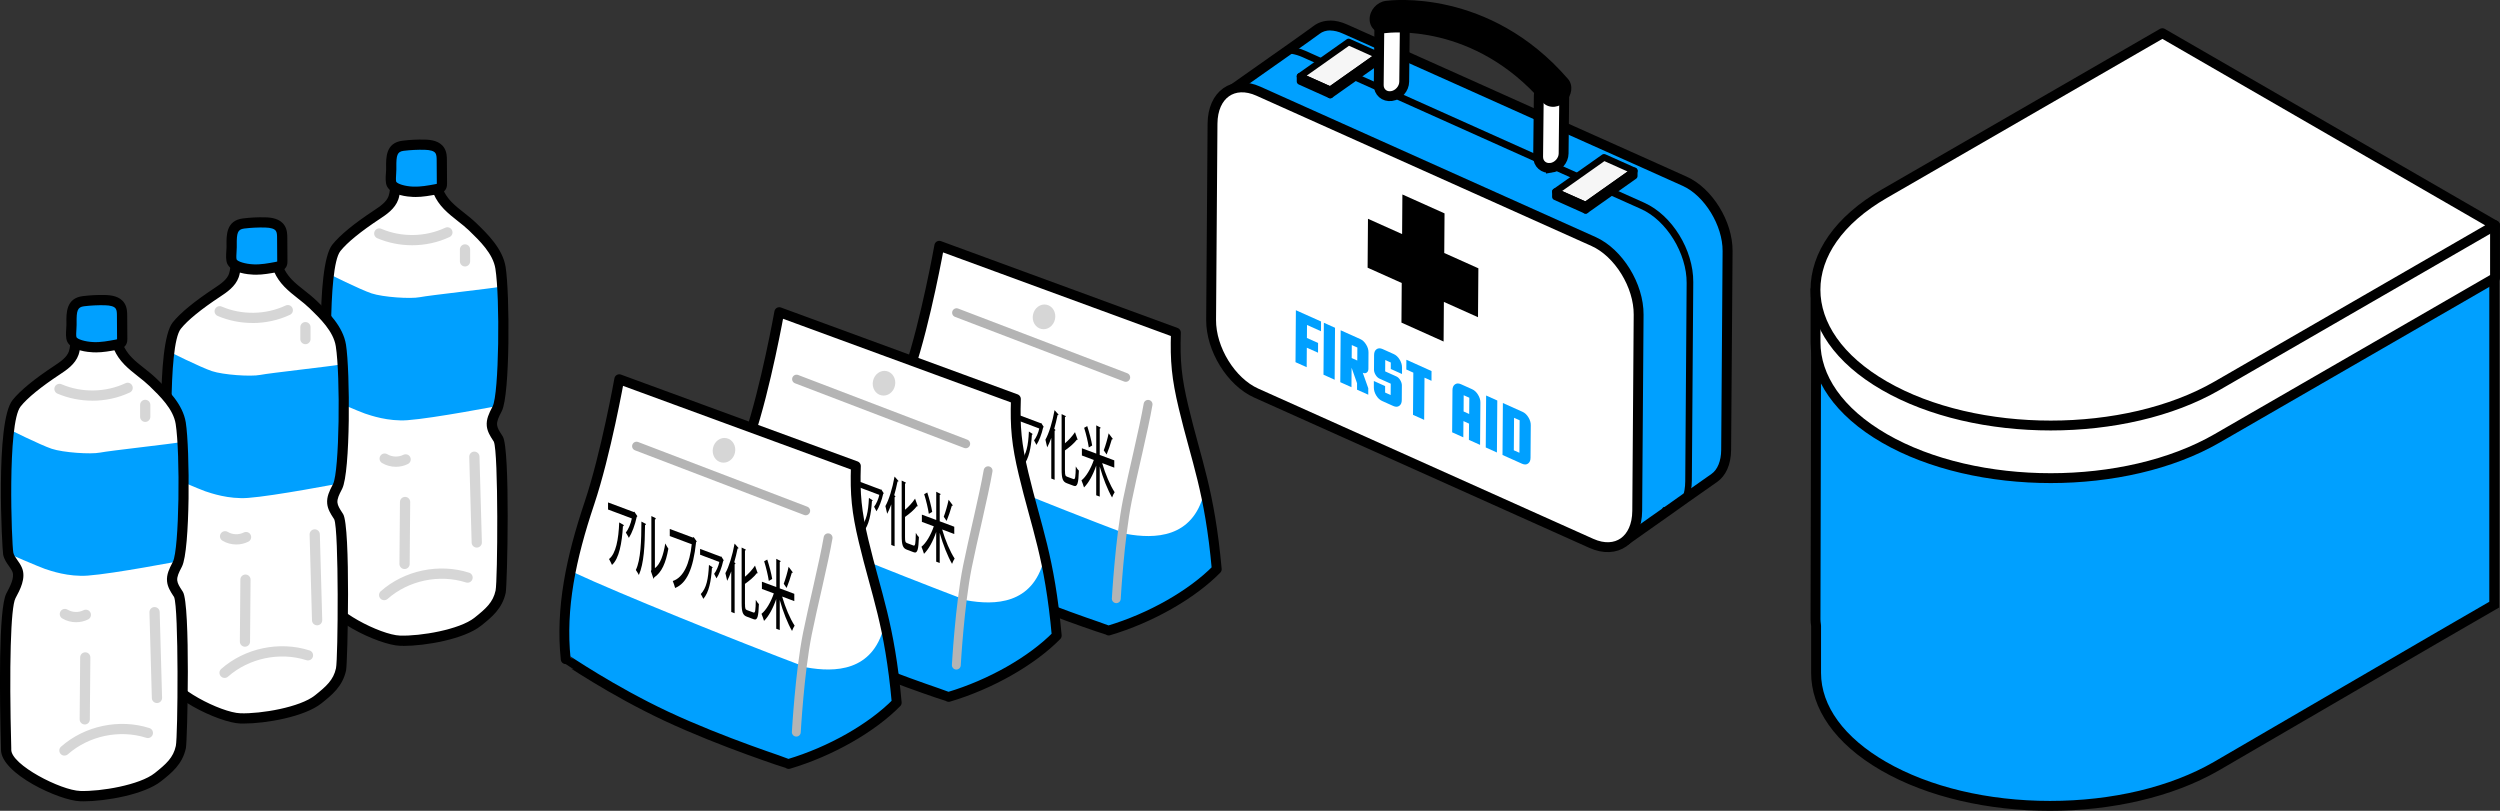 <?xml version="1.0" encoding="UTF-8"?><svg id="b" xmlns="http://www.w3.org/2000/svg" width="532.61" height="172.73" viewBox="0 0 532.61 172.73"><rect x="0" y="0" width="532.61" height="172.73" fill="#333333" stroke="none"/><defs><style>.d{stroke:#b4b4b4;stroke-width:1.89px;}.d,.e,.f,.g,.h{fill:none;}.d,.f{stroke-linecap:round;}.d,.h{stroke-miterlimit:10;}.i{fill:#d6d6d6;}.j{fill:#f6f6f6;}.e,.f,.g{stroke-linejoin:round;}.e,.f,.g,.h{stroke:#000;}.e,.f,.h{stroke-width:2.1px;}.g{stroke-width:1.41px;}.k{fill:#00a0ff;}.l{fill:#fff;}</style></defs><g id="c"><path class="l" d="M69.13,126.68c-.03,4.13,11.37,9.76,15.77,9.91,4.48.14,13.08-1.26,16.58-4.04,2.36-1.87,4.25-3.46,4.88-6.41.49-2.29.71-30.57-.49-32.49-.57-.92-1.26-1.83-1.37-2.91-.13-1.26.55-2.44,1.12-3.57,1.52-2.99,1.69-23.77.7-30.02-.54-3.46-3.39-6.28-5.92-8.72-1.68-1.62-3.7-2.88-5.32-4.56-1.62-1.68-2.85-4.01-2.37-6.29-1.46-.53-2.96-1.07-4.51-1.04-1.55.03-3.19.74-3.87,2.13-.54,1.1-.4,2.41-.81,3.57-.57,1.61-2.09,2.66-3.52,3.6-2.68,1.76-6.65,4.58-8.65,7.08-3.23,4.04-2.08,30.4-1.78,32.02.24,1.3,1.39,2.21,1.91,3.47.72,1.75-.57,4.08-1.35,5.55-1.91,3.56-1.01,32.54-1.01,32.75"/><path class="k" d="M106.64,61.09c-2.22.4-15.16,1.82-17.18,2.22-2.02.4-7.88,0-10.31-.81-2.42-.81-9.3-4.24-9.3-4.24l.04,26.56s6.63,2.87,7.84,3.28c1.21.4,4.94,1.72,9.1,1.42,5.6-.41,19.81-3.15,19.81-3.15,0,0,1.41-17.18,0-25.27"/><path d="M85.87,137.59c-.24,0-.47,0-.69-.01-4.35-.14-16.84-5.85-16.83-10.99v-.26c-.3-10.98-.55-29.86,1.14-33.01l.05-.1c.66-1.22,1.76-3.28,1.25-4.51-.18-.43-.47-.83-.77-1.27-.48-.67-1.02-1.44-1.21-2.42-.2-1.04-1.74-28.24,1.99-32.9,1.62-2.03,4.62-4.49,8.9-7.31,1.44-.95,2.66-1.83,3.09-3.05.15-.41.21-.88.28-1.39.1-.72.2-1.53.58-2.29.8-1.63,2.7-2.71,4.84-2.74,1.77-.03,3.43.58,4.9,1.11.51.19.81.72.7,1.25-.49,2.33,1.3,4.49,2.09,5.31.82.85,1.75,1.59,2.74,2.36.86.68,1.74,1.38,2.56,2.17,2.37,2.29,5.62,5.44,6.24,9.34.89,5.65.96,27.22-.81,30.69l-.14.28c-.49.95-.95,1.85-.87,2.69.07.67.5,1.34.96,2.05l.25.39c1.63,2.6.96,31.76.63,33.3-.74,3.43-3.04,5.26-5.27,7.04-3.59,2.85-11.79,4.29-16.6,4.29M88.62,37.52s-.06,0-.09,0c-1.09.02-2.41.49-2.91,1.52-.22.45-.29,1.02-.38,1.62-.08.59-.16,1.2-.38,1.83-.71,2.02-2.59,3.25-3.95,4.15-4.03,2.66-6.94,5.02-8.39,6.85-2.88,3.6-1.9,29.31-1.56,31.13.1.51.44,1,.84,1.56.35.49.74,1.04,1.01,1.7.91,2.19-.45,4.71-1.35,6.38l-.05.1c-1.01,1.89-1.36,14.42-.89,31.92,0,.2,0,.31,0,.32h0c-.03,3.22,10.54,8.67,14.71,8.81,4.34.14,12.67-1.27,15.86-3.81,2.44-1.94,3.96-3.3,4.49-5.78.45-2.08.63-29.43-.37-31.72l-.21-.33c-.55-.85-1.17-1.82-1.29-3-.15-1.48.51-2.77,1.1-3.91l.14-.27c1.37-2.69,1.58-23.1.59-29.36-.5-3.18-3.33-5.91-5.6-8.11-.74-.71-1.54-1.35-2.4-2.02-1-.79-2.03-1.6-2.96-2.56-1.89-1.96-2.87-4.21-2.77-6.32-1.06-.37-2.14-.69-3.21-.69M69.44,126.59h0,0ZM69.44,126.59h0,0Z"/><path class="k" d="M83.43,39.19s.02.04.03.05c.65,1.21,3.34,1.56,4.53,1.61,1.66.07,3.31-.23,4.94-.54.44-.08.94-.21,1.13-.61.1-.2.1-.42.1-.64,0-1.62-.02-3.24-.03-4.86,0-.74-.02-1.52-.42-2.15-.65-1.01-2.03-1.21-3.24-1.24-1.53-.03-3.07.04-4.59.23-2.78.35-2.54,2.87-2.52,5.08,0,.75-.26,2.35.07,3.06"/><path d="M88.48,41.96c-.18,0-.36,0-.54-.01-1.03-.04-4.45-.33-5.45-2.18-.01-.02-.04-.09-.06-.11-.35-.76-.28-1.84-.21-2.79.02-.28.04-.53.04-.72v-.46c-.03-2.1-.08-5.27,3.48-5.71,1.57-.2,3.17-.28,4.75-.24,1.31.03,3.17.24,4.13,1.74.58.91.59,1.96.59,2.73l.03,4.86c0,.28,0,.7-.21,1.13-.45.93-1.48,1.12-1.91,1.2-1.5.28-3.05.57-4.65.57M84.42,38.73c.26.43,1.79.96,3.61,1.03,1.54.06,3.14-.23,4.69-.52.17-.03.27-.06.34-.08,0-.03,0-.06,0-.09l-.03-4.86c0-.67-.03-1.21-.25-1.56-.3-.47-1.07-.71-2.34-.74-1.47-.03-2.97.04-4.43.22-1.4.17-1.6.95-1.57,3.51v.47c0,.24-.01.55-.04.89-.03.47-.1,1.44.01,1.72"/><path class="i" d="M84.35,99.45c-1.03,0-2.07-.27-2.96-.81-.52-.31-.68-.98-.37-1.5.31-.52.98-.68,1.5-.37,1.01.61,2.35.66,3.4.13.54-.27,1.2-.06,1.47.48.27.54.06,1.19-.48,1.47-.79.4-1.68.6-2.57.6"/><path class="i" d="M87.79,52.25c-2.54,0-5.08-.5-7.42-1.5-.55-.24-.81-.88-.57-1.44.24-.55.88-.81,1.43-.57,4.29,1.85,9.39,1.76,13.62-.22.55-.26,1.2-.02,1.45.53.26.55.02,1.2-.53,1.45-2.49,1.17-5.24,1.75-7.99,1.75"/><path class="i" d="M81.85,127.87c-.3,0-.6-.12-.82-.37-.4-.45-.36-1.14.09-1.54,5.03-4.45,12.42-6,18.82-3.95.58.18.89.8.71,1.37-.18.58-.8.89-1.37.71-5.68-1.81-12.24-.44-16.71,3.51-.21.18-.47.27-.72.27"/><path class="i" d="M101.57,116.66c-.59,0-1.08-.47-1.09-1.06l-.51-18.27c-.02-.6.46-1.11,1.06-1.12.6,0,1.11.46,1.12,1.06l.51,18.27c.02.6-.46,1.11-1.06,1.12h-.03"/><path class="i" d="M99.07,56.77c-.6,0-1.09-.49-1.09-1.09v-2.54c0-.6.49-1.09,1.09-1.09s1.09.49,1.09,1.09v2.54c0,.6-.49,1.09-1.09,1.09"/><path class="i" d="M86.18,121.23h0c-.6,0-1.09-.5-1.08-1.1l.11-13.19c0-.6.49-1.08,1.09-1.08h.01c.6,0,1.09.5,1.08,1.1l-.11,13.19c0,.6-.49,1.08-1.09,1.08"/><path class="l" d="M35.13,143.24c-.03,4.13,11.37,9.76,15.77,9.91,4.48.14,13.08-1.26,16.58-4.04,2.36-1.87,4.25-3.46,4.88-6.41.49-2.29.71-30.57-.49-32.49-.57-.92-1.26-1.83-1.37-2.91-.13-1.26.55-2.44,1.12-3.57,1.52-2.99,1.68-23.77.7-30.02-.54-3.46-3.39-6.28-5.92-8.72-1.68-1.62-3.7-2.88-5.32-4.56-1.62-1.68-2.85-4.01-2.37-6.29-1.46-.53-2.96-1.07-4.51-1.04-1.55.03-3.19.74-3.87,2.13-.54,1.1-.4,2.41-.8,3.57-.57,1.61-2.09,2.66-3.53,3.6-2.67,1.76-6.65,4.58-8.65,7.08-3.23,4.04-2.08,30.4-1.78,32.02.24,1.3,1.39,2.21,1.91,3.47.72,1.75-.56,4.08-1.35,5.55-1.91,3.56-1.01,32.54-1.01,32.75"/><path class="k" d="M72.63,77.65c-2.22.4-15.16,1.82-17.18,2.22-2.02.4-7.88,0-10.31-.81-2.42-.81-9.3-4.24-9.3-4.24l.04,26.56s6.63,2.87,7.84,3.28c1.21.4,4.94,1.72,9.1,1.42,5.6-.41,19.81-3.15,19.81-3.15,0,0,1.41-17.18,0-25.27"/><path d="M51.86,154.15c-.24,0-.47,0-.69-.01-4.35-.14-16.84-5.85-16.82-10.99v-.27c-.3-10.97-.55-29.85,1.14-33l.05-.1c.66-1.23,1.76-3.28,1.25-4.51-.18-.43-.47-.83-.77-1.27-.48-.67-1.02-1.44-1.21-2.42-.2-1.04-1.73-28.24,1.99-32.9,1.62-2.03,4.62-4.48,8.9-7.31,1.44-.95,2.66-1.83,3.09-3.05.14-.41.21-.88.28-1.39.1-.72.2-1.53.58-2.3.8-1.63,2.7-2.71,4.83-2.74,1.77-.04,3.43.58,4.9,1.11.51.19.81.72.7,1.25-.49,2.33,1.3,4.49,2.09,5.31.82.85,1.75,1.59,2.74,2.36.86.68,1.74,1.38,2.56,2.17,2.37,2.29,5.62,5.44,6.24,9.34.89,5.65.96,27.22-.81,30.69l-.14.28c-.49.95-.95,1.85-.87,2.68.07.67.5,1.34.96,2.05l.25.39c1.63,2.6.96,31.76.63,33.3-.74,3.43-3.04,5.26-5.27,7.04-3.59,2.85-11.79,4.29-16.6,4.29M54.62,54.08s-.06,0-.09,0c-1.09.02-2.41.49-2.91,1.52-.22.45-.3,1.02-.38,1.62-.08.59-.16,1.2-.38,1.83-.71,2.02-2.59,3.25-3.95,4.15-4.03,2.66-6.94,5.02-8.39,6.85-2.88,3.6-1.9,29.31-1.56,31.13.1.51.44,1,.84,1.56.35.49.74,1.04,1.01,1.7.91,2.19-.45,4.71-1.35,6.38l-.05.1c-1.01,1.89-1.36,14.41-.89,31.91,0,.2,0,.32,0,.33h0c-.03,3.22,10.54,8.67,14.71,8.8,4.34.14,12.68-1.27,15.86-3.81,2.44-1.94,3.96-3.3,4.49-5.78.45-2.08.63-29.43-.37-31.72l-.21-.33c-.55-.85-1.17-1.82-1.29-3.01-.15-1.48.51-2.77,1.1-3.91l.14-.27c1.37-2.69,1.58-23.1.59-29.36-.5-3.18-3.33-5.91-5.6-8.11-.74-.71-1.54-1.35-2.4-2.02-1-.79-2.03-1.6-2.96-2.56-1.89-1.96-2.87-4.21-2.77-6.32-1.06-.37-2.14-.69-3.21-.69M35.44,143.14h0,0ZM35.44,143.14h0,0Z"/><path class="k" d="M49.43,55.75s.02.04.03.05c.65,1.21,3.34,1.56,4.53,1.61,1.66.07,3.31-.23,4.94-.54.44-.08.94-.21,1.13-.61.1-.2.1-.42.1-.64,0-1.62-.02-3.24-.03-4.86,0-.74-.02-1.52-.42-2.15-.65-1.01-2.03-1.21-3.24-1.24-1.53-.03-3.07.04-4.59.23-2.78.35-2.54,2.87-2.52,5.08,0,.75-.26,2.35.07,3.06"/><path d="M54.48,58.52c-.18,0-.36,0-.54-.01-1.03-.04-4.45-.33-5.45-2.18-.01-.02-.04-.09-.06-.11-.35-.76-.27-1.84-.21-2.79.02-.28.04-.53.04-.72v-.46c-.03-2.1-.08-5.27,3.48-5.71,1.57-.2,3.17-.28,4.75-.24,1.31.03,3.17.24,4.13,1.74.58.91.59,1.96.59,2.73l.03,4.86c0,.28,0,.7-.21,1.13-.45.93-1.48,1.12-1.91,1.2-1.5.28-3.05.57-4.65.57M50.42,55.29c.23.42,1.77.95,3.61,1.03,1.54.07,3.15-.23,4.69-.52.17-.03.27-.06.34-.08,0-.03,0-.06,0-.09l-.03-4.86c0-.67-.02-1.22-.25-1.56-.3-.47-1.07-.71-2.34-.74-1.48-.03-2.97.04-4.43.22-1.4.18-1.6.95-1.57,3.51v.47c0,.24-.01.55-.04.89-.03.47-.1,1.45.01,1.72"/><path class="i" d="M50.35,116c-1.03,0-2.07-.27-2.96-.81-.52-.31-.68-.98-.37-1.5.31-.52.98-.68,1.5-.37,1.01.61,2.35.66,3.4.13.54-.27,1.2-.06,1.47.48.27.54.06,1.2-.48,1.47-.79.4-1.68.6-2.57.6"/><path class="i" d="M53.79,68.81c-2.54,0-5.08-.5-7.42-1.5-.55-.24-.81-.88-.57-1.43.24-.55.88-.81,1.43-.57,4.29,1.85,9.39,1.76,13.62-.22.55-.26,1.2-.02,1.45.53.26.55.02,1.2-.53,1.45-2.49,1.17-5.24,1.75-7.99,1.75"/><path class="i" d="M47.85,144.43c-.3,0-.6-.12-.82-.37-.4-.45-.36-1.14.09-1.54,5.04-4.45,12.42-6,18.82-3.95.58.18.89.8.71,1.37-.18.58-.8.89-1.37.71-5.68-1.81-12.24-.44-16.71,3.51-.21.18-.47.27-.72.27"/><path class="i" d="M67.56,133.22c-.59,0-1.08-.47-1.09-1.06l-.51-18.27c-.02-.6.46-1.11,1.06-1.12.6-.02,1.11.46,1.12,1.06l.51,18.27c.02.6-.46,1.11-1.06,1.12h-.03"/><path class="i" d="M65.07,73.33c-.6,0-1.09-.49-1.09-1.09v-2.54c0-.6.49-1.09,1.09-1.09s1.09.49,1.09,1.09v2.54c0,.6-.49,1.09-1.09,1.09"/><path class="i" d="M52.18,137.78h0c-.6,0-1.09-.5-1.08-1.1l.11-13.2c0-.6.49-1.08,1.09-1.08h0c.6,0,1.09.5,1.08,1.1l-.11,13.2c0,.6-.49,1.08-1.09,1.08"/><path class="k" d="M287.02,69.52l-.11-.05c-5.07-2.27-9.17-8.93-9.12-14.85v-.24s-9.47-19.93-9.47-19.93l-1.39-2.94-5.52-11.62c2.25-1.6,4.3-3.04,6.16-4.35,1.17-.83,2.26-1.6,3.28-2.31.94-.67,1.81-1.28,2.61-1.84l1-.7c3.16-2.23,5.13-3.63,5.99-4.28.83-.64,1.82-.96,2.95-.96.98,0,2.03.25,3.12.74l6.97,3.11,8.11,3.64,8.69,3.89,24.87,11.16,15.53,6.95,8.24,3.7c5.07,2.28,9.17,8.95,9.12,14.86l-.3,42.39c-.02,2.72-.92,4.84-2.54,5.95-.59.41-2.59,1.81-5.08,3.57l-1.13.79c-.83.59-1.68,1.19-2.55,1.81-.46.31-.94.65-1.41,1l-.12.02-.19.21-.96.67c-.59.41-1.17.82-1.73,1.22-2.14,1.52-4.05,2.87-5.25,3.71l-59.76-45.32Z"/><path d="M283.39,6.5h0c.83,0,1.74.22,2.69.65l6.97,3.11,8.11,3.64,8.69,3.89,24.87,11.16,7.42,3.32,8.11,3.63,8.24,3.7c4.65,2.09,8.54,8.46,8.5,13.89l-.3,42.39c-.02,2.33-.78,4.19-2.07,5.09-.6.41-2.51,1.76-4.94,3.47l-1.03.72-.41.29c-.78.55-1.59,1.12-2.37,1.68-.42.28-.84.58-1.25.88l-.26.04-.36.4-.83.58c-.59.42-1.18.83-1.75,1.23-1.83,1.29-3.45,2.44-4.62,3.27l-17.84-13.54-5.31-4.03-35.9-27.22-.19-.15-.22-.1c-4.65-2.08-8.54-8.43-8.5-13.88v-.48s-.2-.44-.2-.44l-9.36-19.71-1.39-2.95-5.14-10.82c1.97-1.4,3.78-2.67,5.45-3.84,1.16-.83,2.24-1.59,3.28-2.31.95-.68,1.84-1.3,2.66-1.87l.94-.66c3.16-2.24,5.15-3.64,6.03-4.31.64-.49,1.41-.74,2.3-.74M283.39,4.39c-1.36,0-2.59.41-3.58,1.17-.84.63-2.8,2.02-5.96,4.26-1.06.75-2.27,1.59-3.61,2.54-1.02.71-2.12,1.48-3.28,2.31-2.06,1.44-4.35,3.06-6.89,4.86l5.9,12.42,1.39,2.94,9.36,19.71c-.04,6.3,4.33,13.39,9.75,15.81l35.9,27.23,5.31,4.03,19.07,14.46c1.08-.75,3.32-2.33,5.89-4.16.89-.64,1.83-1.29,2.77-1.95t.03-.02c.54-.4,1.08-.78,1.62-1.15.97-.69,1.9-1.35,2.81-2,2.88-2.03,5.27-3.72,5.94-4.17,1.82-1.26,2.96-3.63,2.99-6.81l.31-42.39c.05-6.31-4.33-13.39-9.75-15.83l-8.24-3.7-8.11-3.63-7.42-3.32-24.87-11.16-8.69-3.89-8.11-3.64-6.97-3.11c-1.25-.56-2.45-.83-3.55-.83"/><path class="l" d="M258.32,26.35l-.3,41.8c-.04,6.21,4.26,13.2,9.62,15.6l71.38,32.01c5.36,2.4,9.73-.69,9.78-6.91l.3-41.8c.05-6.21-4.26-13.2-9.61-15.6l-23.43-10.51-24.53-11-23.43-10.51c-5.35-2.4-9.73.69-9.78,6.91"/><path class="e" d="M258.32,26.35l-.3,41.8c-.04,6.21,4.26,13.2,9.62,15.6l71.38,32.01c5.36,2.4,9.73-.69,9.78-6.91l.3-41.8c.05-6.21-4.26-13.2-9.61-15.6l-23.43-10.51-24.53-11-23.43-10.51c-5.35-2.4-9.73.69-9.78,6.91Z"/><path d="M350.32,43.2l-23.69-10.61-24.78-11.12-23.67-10.61c-1.46-.65-2.89-.96-4.26-.92-1.06.75-2.26,1.58-3.59,2.53-.08.06-.17.12-.25.18.02.02.04.03.06.05.07-.06.14-.13.22-.19.78-.6,1.71-.97,2.73-1.1,1.32-.17,2.82.07,4.39.76l23.67,10.63,24.78,11.12,23.69,10.61c5.42,2.42,9.76,9.48,9.71,15.76l-.3,42.24c-.02,2.67-.82,4.77-2.17,6.12.96-.69,1.9-1.35,2.8-1.99.49-1.26.77-2.72.78-4.32l.3-42.24c.05-6.83-4.52-14.26-10.41-16.89"/><path class="l" d="M330.41,35.76s-.01,0-.02,0c-1.5.2-2.71-.86-2.7-2.36l.14-13.13c.01-1.49,1.22-2.86,2.71-3.07,0,0,.01,0,.02,0,1.5-.2,2.71.86,2.7,2.36l-.14,13.14c-.01,1.49-1.22,2.86-2.71,3.07"/><path class="h" d="M330.41,35.76s-.01,0-.02,0c-1.5.2-2.71-.86-2.7-2.36l.14-13.13c.01-1.49,1.22-2.86,2.71-3.07,0,0,.01,0,.02,0,1.5-.2,2.71.86,2.7,2.36l-.14,13.14c-.01,1.49-1.22,2.86-2.71,3.07Z"/><path class="l" d="M296.45,20.47s-.01,0-.02,0c-1.5.2-2.71-.86-2.7-2.36l.14-13.1c.01-1.49,1.22-2.86,2.71-3.07,0,0,.01,0,.02,0,1.5-.2,2.71.86,2.7,2.36l-.14,13.1c-.01,1.49-1.22,2.86-2.71,3.07"/><path class="h" d="M296.45,20.47s-.01,0-.02,0c-1.5.2-2.71-.86-2.7-2.36l.14-13.1c.01-1.49,1.22-2.86,2.71-3.07,0,0,.01,0,.02,0,1.5-.2,2.71.86,2.7,2.36l-.14,13.1c-.01,1.49-1.22,2.86-2.71,3.07Z"/><path d="M331.32,22.73c-1.02.13-2.02-.19-2.69-.96-14.68-16.96-32.68-14.82-33.43-14.72-1.89.25-3.41-1.08-3.41-2.97,0-1.89,1.53-3.63,3.42-3.89.91-.13,22.01-2.81,38.84,16.63,1.16,1.34.88,3.53-.61,4.89-.63.57-1.38.91-2.12,1.01"/><polygon class="j" points="348.17 36.4 337.82 43.71 331.38 40.83 341.73 33.52 348.17 36.4"/><polygon class="g" points="348.17 36.4 337.82 43.71 331.38 40.83 341.73 33.52 348.17 36.4"/><polygon points="348.16 37.5 337.81 44.81 337.82 43.71 348.17 36.4 348.16 37.5"/><polygon class="g" points="348.16 37.5 337.81 44.81 337.82 43.71 348.17 36.4 348.16 37.5"/><polygon points="331.37 41.93 337.81 44.81 337.82 43.71 331.38 40.83 331.37 41.93"/><polygon class="g" points="331.37 41.93 337.81 44.81 337.82 43.71 331.38 40.83 331.37 41.93"/><polygon class="j" points="293.76 11.83 283.41 19.14 276.97 16.25 287.32 8.94 293.76 11.83"/><polygon class="g" points="293.76 11.83 283.41 19.14 276.97 16.25 287.32 8.94 293.76 11.83"/><polygon points="293.75 12.93 283.4 20.24 283.41 19.14 293.76 11.83 293.75 12.93"/><polygon class="g" points="293.75 12.93 283.4 20.24 283.41 19.14 293.76 11.83 293.75 12.93"/><polygon points="276.97 17.35 283.4 20.24 283.41 19.14 276.97 16.25 276.97 17.35"/><polygon class="g" points="276.97 17.35 283.4 20.24 283.41 19.14 276.97 16.25 276.97 17.35"/><polygon class="k" points="276.08 66.09 281.44 68.49 281.43 70.57 278.45 69.23 278.43 72 280.81 73.07 280.8 75.14 278.41 74.08 278.38 78.23 276 77.16 276.08 66.09"/><polygon class="k" points="282.04 68.76 284.42 69.83 284.34 80.9 281.96 79.83 282.04 68.76"/><path class="k" d="M285.61,70.36l4.17,1.87c.5.22.92.61,1.26,1.17.35.56.52,1.13.51,1.7l-.02,3.46c0,.38-.12.65-.36.82-.24.17-.52.18-.84.03l1.17,3.3v1.38s-2.39-1.07-2.39-1.07v-1.38s-1.16-3.3-1.16-3.3l-.03,4.15-2.38-1.07.08-11.07ZM289.18,74.04l-1.19-.53-.02,2.77,1.19.53.02-2.77Z"/><path class="k" d="M292.71,81.18l2.38,1.07v1.38s1.18.53,1.18.53l.02-2.42-2.39-1.07c-.32-.15-.6-.41-.83-.79-.23-.38-.35-.76-.35-1.13l.02-3.11c0-.58.18-.99.53-1.24.35-.25.77-.26,1.27-.04l2.38,1.07c.5.22.92.61,1.26,1.17.34.56.52,1.13.51,1.7v1.38s-2.39-1.07-2.39-1.07v-1.38s-1.18-.53-1.18-.53l-.02,2.42,2.38,1.07c.32.14.6.41.83.79.23.38.35.76.35,1.13l-.02,3.11c0,.58-.18.99-.53,1.24-.35.25-.77.26-1.27.04l-2.38-1.07c-.5-.22-.92-.61-1.26-1.17-.34-.56-.51-1.13-.51-1.7v-1.38Z"/><polygon class="k" points="301.1 79.39 299.61 78.72 299.62 76.64 304.98 79.05 304.97 81.13 303.48 80.46 303.41 89.45 301.03 88.38 301.1 79.39"/><path class="k" d="M309.44,83.13c0-.58.18-.99.53-1.24.35-.25.77-.26,1.27-.04l2.38,1.07c.5.22.92.61,1.26,1.17.35.56.52,1.13.51,1.7l-.07,8.99-2.38-1.07.03-3.46-1.19-.54-.03,3.46-2.38-1.07.07-8.99ZM313.02,84.73l-1.19-.53-.02,3.46,1.19.54.03-3.46Z"/><polygon class="k" points="316.61 84.26 318.99 85.33 318.91 96.4 316.53 95.33 316.61 84.26"/><path class="k" d="M320.18,85.86l4.17,1.87c.5.22.92.61,1.26,1.17.35.56.52,1.13.51,1.7l-.05,6.92c0,.58-.18.99-.53,1.24-.35.25-.77.26-1.27.04l-4.17-1.87.08-11.07ZM323.75,89.54l-1.19-.53-.05,6.92,1.19.53.05-6.92Z"/><polygon points="291.44 46.61 298.71 49.87 298.77 41.43 307.75 45.46 307.69 53.9 314.96 57.16 314.88 67.58 307.61 64.32 307.55 72.76 298.57 68.73 298.63 60.29 291.36 57.03 291.44 46.61"/><path class="l" d="M1.13,159.8c-.03,4.13,11.37,9.76,15.77,9.91,4.48.14,13.08-1.26,16.58-4.04,2.36-1.87,4.25-3.46,4.88-6.41.49-2.29.71-30.57-.49-32.49-.57-.92-1.26-1.83-1.37-2.91-.13-1.26.55-2.44,1.12-3.57,1.52-2.99,1.69-23.77.7-30.02-.54-3.46-3.39-6.28-5.92-8.72-1.68-1.62-3.7-2.88-5.32-4.56-1.62-1.68-2.85-4.01-2.37-6.29-1.46-.53-2.96-1.07-4.51-1.04-1.55.03-3.19.74-3.87,2.13-.54,1.1-.4,2.41-.8,3.57-.57,1.61-2.09,2.66-3.52,3.6-2.68,1.76-6.65,4.58-8.65,7.08-3.23,4.04-2.08,30.4-1.78,32.02.24,1.3,1.39,2.21,1.92,3.47.72,1.75-.57,4.08-1.35,5.55-1.91,3.56-1.01,32.54-1.01,32.75"/><path class="k" d="M38.51,94.2c-2.22.4-15.16,1.82-17.18,2.22-2.02.4-7.88,0-10.31-.81-2.42-.81-9.3-4.24-9.3-4.24l.04,26.56s6.63,2.87,7.84,3.28c1.21.4,4.94,1.72,9.1,1.42,5.6-.41,19.81-3.15,19.81-3.15,0,0,1.41-17.18,0-25.27"/><path d="M17.73,170.71c-.24,0-.47,0-.69-.01-4.35-.14-16.84-5.85-16.83-10.99v-.27c-.3-10.97-.55-29.85,1.14-33l.05-.1c.66-1.23,1.76-3.28,1.25-4.51-.18-.43-.46-.83-.77-1.27-.48-.68-1.02-1.44-1.21-2.42-.2-1.04-1.74-28.24,2-32.9,1.62-2.03,4.62-4.49,8.9-7.31,1.44-.95,2.66-1.83,3.1-3.05.14-.41.21-.88.27-1.39.1-.71.2-1.53.58-2.29.8-1.63,2.69-2.71,4.83-2.74,1.77-.02,3.43.58,4.9,1.11.51.19.81.72.7,1.25-.49,2.33,1.3,4.49,2.09,5.31.82.85,1.75,1.59,2.74,2.36.86.68,1.74,1.38,2.56,2.17,2.37,2.29,5.62,5.44,6.24,9.34.89,5.65.96,27.22-.81,30.69l-.14.28c-.49.95-.95,1.85-.87,2.69.07.67.5,1.34.96,2.05l.25.39c1.63,2.6.96,31.76.63,33.3-.74,3.43-3.04,5.26-5.27,7.03-3.59,2.85-11.79,4.29-16.6,4.29M20.49,70.63s-.06,0-.09,0c-1.09.02-2.41.49-2.91,1.52-.22.45-.3,1.02-.38,1.62-.08.59-.16,1.2-.38,1.83-.71,2.02-2.59,3.25-3.95,4.15-4.03,2.66-6.94,5.02-8.39,6.85-2.88,3.6-1.9,29.31-1.55,31.13.1.51.44,1,.84,1.56.35.49.74,1.04,1.01,1.7.91,2.19-.45,4.71-1.35,6.38l-.05.1c-1.01,1.89-1.36,14.41-.89,31.91,0,.21,0,.32,0,.33-.03,3.22,10.54,8.67,14.71,8.8,4.34.14,12.68-1.27,15.86-3.81,2.44-1.94,3.96-3.3,4.49-5.78.45-2.08.63-29.43-.37-31.72l-.21-.32c-.55-.85-1.17-1.82-1.29-3.01-.15-1.48.51-2.77,1.1-3.91l.14-.27c1.37-2.69,1.58-23.1.6-29.36-.5-3.18-3.33-5.91-5.6-8.11-.74-.71-1.54-1.35-2.4-2.02-1-.79-2.03-1.6-2.96-2.56-1.89-1.96-2.87-4.21-2.78-6.32-1.06-.37-2.14-.69-3.21-.69M1.31,159.7h0,0ZM1.31,159.7h0,0Z"/><path class="k" d="M15.3,72.31s.02.04.03.05c.65,1.21,3.34,1.56,4.53,1.61,1.66.07,3.31-.23,4.94-.54.44-.08.94-.21,1.13-.61.1-.2.1-.42.1-.64,0-1.62-.02-3.24-.03-4.86,0-.74-.02-1.52-.42-2.15-.65-1.01-2.03-1.21-3.24-1.24-1.53-.03-3.07.04-4.59.23-2.78.35-2.54,2.87-2.52,5.08,0,.75-.26,2.35.07,3.06"/><path d="M20.36,75.07c-.18,0-.36,0-.54-.01-1.02-.04-4.45-.33-5.45-2.18,0-.02-.04-.09-.05-.1,0,0,0,0,0-.01-.35-.76-.27-1.84-.21-2.79.02-.28.04-.53.04-.72v-.46c-.03-2.1-.08-5.27,3.48-5.71,1.57-.2,3.17-.28,4.75-.24,1.31.03,3.17.24,4.13,1.74.58.91.59,1.96.59,2.73l.03,4.86c0,.28,0,.7-.21,1.13-.45.93-1.48,1.12-1.91,1.2-1.5.28-3.05.57-4.65.57M16.3,71.85c.23.42,1.77.95,3.61,1.03,1.54.07,3.14-.23,4.69-.52.17-.03.27-.06.34-.08,0-.03,0-.06,0-.09l-.03-4.86c0-.67-.02-1.22-.25-1.56-.3-.47-1.07-.71-2.34-.74-1.48-.03-2.97.04-4.43.22-1.4.18-1.6.95-1.57,3.51v.47c0,.24-.01.55-.04.89-.03.47-.1,1.45.01,1.72"/><path class="i" d="M16.22,132.56c-1.04,0-2.07-.27-2.96-.81-.52-.31-.68-.98-.37-1.5.31-.52.98-.68,1.5-.37,1.01.61,2.35.66,3.4.13.54-.27,1.2-.06,1.47.48.27.54.06,1.2-.48,1.47-.79.4-1.68.6-2.57.6"/><path class="i" d="M19.66,85.36c-2.54,0-5.08-.5-7.42-1.5-.55-.24-.81-.88-.57-1.43.24-.56.88-.81,1.44-.57,4.29,1.85,9.39,1.76,13.62-.22.55-.26,1.2-.02,1.45.53.26.55.02,1.2-.53,1.45-2.49,1.17-5.24,1.75-7.99,1.75"/><path class="i" d="M13.73,160.98c-.3,0-.6-.12-.82-.37-.4-.45-.36-1.14.1-1.54,5.04-4.45,12.42-6,18.82-3.96.58.18.89.8.71,1.37-.18.58-.8.89-1.37.71-5.68-1.82-12.24-.44-16.71,3.51-.21.18-.47.27-.72.27"/><path class="i" d="M33.44,149.78c-.59,0-1.08-.47-1.09-1.06l-.51-18.27c-.02-.6.46-1.11,1.06-1.12.6-.01,1.11.46,1.12,1.06l.51,18.27c.02.6-.46,1.11-1.06,1.12h-.03"/><path class="i" d="M30.94,89.89c-.6,0-1.09-.49-1.09-1.09v-2.54c0-.6.49-1.09,1.09-1.09s1.09.49,1.09,1.09v2.54c0,.6-.49,1.09-1.09,1.09"/><path class="i" d="M18.05,154.34h0c-.6,0-1.09-.5-1.08-1.1l.11-13.19c0-.6.49-1.08,1.09-1.08h0c.6,0,1.09.5,1.08,1.1l-.11,13.2c0,.6-.49,1.08-1.09,1.08"/><path class="k" d="M436.74,171.68c-13.41,0-26.01-3.01-35.46-8.46-9.27-5.35-14.38-12.41-14.38-19.87v-9.97c0-.05,0-.11-.01-.16-.07-.48-.11-.9-.11-1.26l.12-57.46,144.48-16.76v71.06l-12.87,7.45-46.31,26.96c-9.45,5.46-22.04,8.46-35.46,8.46"/><path d="M530.33,58.93v69.27l-12.35,7.15-46.3,26.96c-9.3,5.37-21.7,8.32-34.93,8.32s-25.64-2.96-34.94-8.32c-8.93-5.16-13.85-11.89-13.85-18.96v-9.97c0-.11,0-.21-.02-.32-.06-.42-.1-.79-.1-1.1l.12-56.53,142.38-16.51M532.43,56.57l-146.58,17-.12,58.39c0,.44.04.92.12,1.42v9.97c0,7.52,4.96,15.04,14.9,20.78,9.94,5.74,22.96,8.61,35.99,8.61s26.05-2.87,35.99-8.61l46.31-26.96,13.4-7.75V56.57Z"/><path class="l" d="M386.79,61.72v11.21c0,7.4,4.89,14.81,14.67,20.46,19.57,11.3,51.31,11.3,70.88,0l59.21-34.18v-11.21l-144.77,13.72Z"/><path class="e" d="M386.79,61.72v11.21c0,7.4,4.89,14.81,14.67,20.46,19.57,11.3,51.31,11.3,70.88,0l59.21-34.18v-11.21l-144.77,13.72Z"/><path class="l" d="M460.68,7.07l-59.22,34.19c-19.58,11.3-19.58,29.62,0,40.92,19.57,11.3,51.31,11.3,70.88,0l59.21-34.18L460.68,7.07Z"/><path class="e" d="M460.68,7.07l-59.22,34.19c-19.58,11.3-19.58,29.62,0,40.92,19.57,11.3,51.31,11.3,70.88,0l59.21-34.18L460.68,7.07Z"/><path class="l" d="M250.52,70.86l-50.41-18.5s-2.85,15.96-6.36,26.41c-3.91,11.67-6.18,22.37-5.05,33.23.04,0,9.83,6.71,21.36,12.12,12.1,5.68,25.97,10.09,26.14,10.21,8.95-2.66,17.73-7.68,23.02-13.06-1.51-16.72-4.33-22.97-7.07-34.5-1.49-6.24-1.83-9.88-1.63-15.91"/><path class="k" d="M256.5,105.09c-2.43,9.57-10.48,9.75-16.55,8.66-15.81-5.98-40.22-15.88-49.32-20.13-1.92,5.43-2.27,11.54-1.68,17.35,23.58,17.88,47.48,22.93,49.2,22.76.78-.08,14.52-6.52,21.73-11.89.61-.46-2.75-12.07-3.39-16.75"/><path class="f" d="M250.52,70.86l-50.41-18.5s-2.85,15.96-6.36,26.41c-3.91,11.67-6.18,22.37-5.05,33.23.04,0,9.83,6.71,21.36,12.12,12.1,5.68,25.97,10.09,26.14,10.21,8.95-2.66,17.73-7.68,23.02-13.06-1.51-16.72-4.33-22.97-7.07-34.5-1.49-6.24-1.83-9.88-1.63-15.91Z"/><path class="i" d="M220.08,67.01c.3-1.43,1.6-2.37,2.89-2.09,1.29.27,2.1,1.66,1.79,3.08-.3,1.43-1.6,2.37-2.89,2.09-1.29-.27-2.1-1.65-1.79-3.08"/><line class="d" x1="203.79" y1="66.62" x2="239.83" y2="80.4"/><path class="d" d="M237.82,127.55s.71-12.7,2.36-20.97c1.08-5.42,3.49-15.11,4.41-20.44"/><path d="M203.96,81.53c-.02.09-.07.13-.13.16-.37,1.74-1.01,3.44-1.67,4.47-.15-.33-.46-.82-.65-1.12.57-.72,1.07-1.96,1.28-3.02l-5.07-1.9v-1.51l5.49,2.05.1-.09.65.96ZM201.08,83.44c-.01.15-.08.24-.19.23-.2,3.54-.81,6.91-2.33,8.25-.16-.33-.43-.94-.63-1.25,1.46-1.14,2.03-4.17,2.17-7.8l.99.58Z"/><path d="M205.78,83.18c0,.17-.07.26-.18.25-.04,4.41-.23,8.13-1.31,10.63-.16-.32-.44-.77-.65-1.07,1.04-2.14,1.18-6.15,1.19-10.31l.95.5ZM207.7,92.61c1.11-.81,1.82-2.77,2.2-5.26.16.33.49.85.66,1.12-.54,3.04-1.43,5.05-3.01,6.11-.03.13-.1.23-.15.31l-.56-1.64.1-.25v-11.49l.94.46c-.01.15-.07.28-.19.28v10.35Z"/><path d="M216.61,86.9c-.02.09-.07.15-.13.17-.62,5.77-2.02,8.76-4.47,9.77-.11-.44-.35-1.12-.5-1.49,2.28-.74,3.61-3.69,4.04-7.83l-4.68-1.75v-1.51l4.95,1.85.13-.14.65.93Z"/><path d="M222.35,90.95c-.02.06-.06.1-.11.12-.32,1.44-.89,2.9-1.43,3.71-.12-.27-.37-.71-.51-.96.46-.58.94-1.67,1.11-2.53l-4.1-1.54v-1.24l4.43,1.66.07-.07.54.84ZM220,92.44c-.01.12-.07.18-.16.18-.17,2.72-.63,5.16-1.83,6.53-.13-.27-.38-.78-.55-1.01,1.19-1.26,1.6-3.16,1.74-6.21l.79.52Z"/><path d="M223.97,101.96v-8.66c-.28.77-.57,1.46-.87,2.01-.08-.4-.27-1.25-.38-1.64.74-1.31,1.5-3.75,1.95-6.29l.84.94c-.04.13-.12.15-.2.1-.2,1.01-.45,2-.71,2.92l.25.25c0,.12-.06.18-.17.19v10.44l-.72-.27ZM226.89,100.3c0,.94.08,1.13.47,1.27l1.32.49c.4.15.46-.39.51-2.69.17.33.46.73.66.9-.1,2.65-.29,3.54-1.13,3.22l-1.44-.54c-.86-.32-1.11-.96-1.11-2.95v-11.78l.89.43c0,.14-.06.22-.18.2v5.59c.8-.66,1.6-1.55,2.14-2.37l.57,1.61c-.05.04-.11.05-.18,0-.63.83-1.6,1.63-2.53,2.28v4.31Z"/><path d="M237.39,99.63l-2.58-.97c.66,2.31,1.7,4.74,2.66,6.2-.18.25-.42.76-.55,1.13-.93-1.61-1.92-4.09-2.63-6.6v6.41l-.75-.28v-6.32c-.69,2.02-1.66,3.74-2.6,4.65-.13-.43-.37-1.13-.54-1.51.96-.75,1.99-2.45,2.63-4.35l-2.54-.95v-1.54l3.06,1.14v-6.02l.93.48c0,.14-.06.2-.19.2v5.62l3.1,1.16v1.54ZM231.63,90.78c.42,1.3.88,3,1.05,4.13l-.72.42c-.15-1.09-.57-2.86-.99-4.19l.66-.36ZM235.15,95.94c.36-.93.8-2.45,1.04-3.62l.89,1.19c-.04.1-.11.12-.21.08-.28,1.03-.75,2.39-1.11,3.24l-.62-.9Z"/><path class="l" d="M216.43,85l-50.41-18.5s-2.85,15.96-6.36,26.41c-3.91,11.67-6.18,22.37-5.05,33.23.04,0,9.83,6.71,21.36,12.12,12.1,5.68,25.97,10.09,26.14,10.21,8.95-2.66,17.73-7.68,23.02-13.06-1.51-16.72-4.33-22.97-7.07-34.5-1.49-6.24-1.83-9.88-1.63-15.91"/><path class="k" d="M222.41,119.23c-2.43,9.57-10.48,9.75-16.55,8.66-15.81-5.98-40.22-15.88-49.32-20.13-1.92,5.43-2.27,11.54-1.68,17.35,23.59,17.88,47.48,22.93,49.21,22.76.78-.08,14.52-6.52,21.73-11.89.61-.46-2.75-12.07-3.39-16.75"/><path class="f" d="M216.43,85l-50.41-18.5s-2.85,15.96-6.36,26.41c-3.91,11.67-6.18,22.37-5.05,33.23.04,0,9.83,6.71,21.36,12.12,12.1,5.68,25.97,10.09,26.14,10.21,8.95-2.66,17.73-7.68,23.02-13.06-1.51-16.72-4.33-22.97-7.07-34.5-1.49-6.24-1.83-9.88-1.63-15.91Z"/><path class="i" d="M185.99,81.15c.3-1.43,1.6-2.37,2.89-2.09,1.29.27,2.1,1.66,1.79,3.08-.3,1.43-1.6,2.37-2.89,2.09-1.29-.27-2.1-1.65-1.79-3.08"/><line class="d" x1="169.7" y1="80.77" x2="205.74" y2="94.55"/><path class="d" d="M203.74,141.7s.71-12.7,2.36-20.97c1.08-5.42,3.49-15.11,4.41-20.44"/><path d="M169.87,95.68c-.02.09-.07.13-.13.16-.37,1.74-1.01,3.44-1.67,4.47-.15-.33-.46-.82-.65-1.12.57-.72,1.07-1.96,1.28-3.02l-5.07-1.9v-1.51l5.49,2.05.1-.09.65.96ZM166.99,97.59c-.01.15-.08.24-.19.23-.2,3.54-.81,6.9-2.33,8.25-.16-.33-.43-.94-.63-1.26,1.46-1.14,2.03-4.17,2.17-7.8l.99.58Z"/><path d="M171.69,97.33c0,.17-.08.26-.18.25-.04,4.41-.23,8.13-1.31,10.63-.16-.32-.44-.77-.65-1.07,1.04-2.14,1.18-6.15,1.19-10.31l.95.5ZM173.62,106.76c1.11-.81,1.82-2.77,2.2-5.26.16.33.49.85.66,1.12-.54,3.05-1.43,5.05-3.01,6.11-.03.13-.1.23-.15.31l-.56-1.64.1-.25v-11.49l.94.46c-.01.15-.07.28-.19.28v10.34Z"/><path d="M182.52,101.05c-.02.09-.07.15-.13.17-.62,5.77-2.02,8.76-4.47,9.77-.11-.44-.35-1.12-.5-1.49,2.28-.74,3.61-3.69,4.04-7.83l-4.68-1.75v-1.51l4.95,1.85.13-.14.65.93Z"/><path d="M188.27,105.09c-.02.06-.06.1-.11.12-.32,1.44-.89,2.9-1.43,3.71-.12-.27-.37-.71-.51-.96.46-.58.94-1.67,1.11-2.53l-4.1-1.54v-1.24l4.43,1.66.07-.07.54.84ZM185.92,106.58c-.01.12-.07.18-.16.18-.17,2.72-.63,5.16-1.83,6.53-.13-.27-.38-.78-.55-1.01,1.19-1.26,1.6-3.16,1.74-6.21l.79.52Z"/><path d="M189.88,116.11v-8.66c-.28.77-.57,1.46-.87,2.01-.08-.4-.27-1.25-.38-1.64.74-1.32,1.5-3.75,1.95-6.29l.84.94c-.04.13-.12.15-.2.1-.2,1.01-.45,2-.71,2.92l.25.25c0,.12-.06.18-.17.19v10.44l-.72-.27ZM192.81,114.45c0,.94.08,1.13.47,1.27l1.32.5c.4.15.46-.39.51-2.69.17.33.46.73.66.9-.1,2.65-.29,3.54-1.12,3.22l-1.44-.54c-.86-.32-1.11-.96-1.11-2.95v-11.78l.89.43c0,.14-.06.22-.18.2v5.59c.8-.66,1.6-1.55,2.14-2.37l.57,1.61c-.05.04-.11.05-.18,0-.63.83-1.6,1.63-2.53,2.29v4.31Z"/><path d="M203.3,113.77l-2.58-.97c.66,2.31,1.7,4.74,2.66,6.2-.18.25-.42.76-.55,1.13-.93-1.61-1.92-4.09-2.63-6.6v6.41l-.75-.28v-6.32c-.69,2.02-1.66,3.74-2.6,4.65-.13-.43-.37-1.13-.54-1.51.96-.75,1.99-2.45,2.63-4.35l-2.54-.95v-1.54l3.06,1.14v-6.02l.93.48c0,.14-.06.2-.19.2v5.62l3.1,1.16v1.54ZM197.55,104.92c.42,1.3.88,3,1.05,4.13l-.72.42c-.15-1.09-.57-2.86-.99-4.19l.66-.36ZM201.06,110.09c.36-.93.8-2.46,1.04-3.62l.89,1.19c-.04.1-.11.12-.21.08-.28,1.03-.75,2.39-1.11,3.24l-.62-.9Z"/><path class="l" d="M182.34,99.29l-50.41-18.5s-2.85,15.96-6.36,26.41c-3.91,11.67-6.18,22.37-5.05,33.23.04,0,9.83,6.71,21.36,12.12,12.1,5.68,25.97,10.08,26.14,10.21,8.95-2.66,17.73-7.68,23.02-13.06-1.51-16.72-4.33-22.97-7.07-34.5-1.49-6.24-1.83-9.88-1.63-15.91"/><path class="k" d="M188.32,133.52c-2.43,9.57-10.48,9.75-16.55,8.66-15.81-5.98-40.22-15.88-49.32-20.13-1.92,5.43-2.27,11.54-1.68,17.35,23.58,17.88,47.48,22.93,49.2,22.76.78-.08,14.52-6.52,21.73-11.89.61-.46-2.75-12.07-3.39-16.75"/><path class="f" d="M182.34,99.29l-50.41-18.5s-2.85,15.96-6.36,26.41c-3.91,11.67-6.18,22.37-5.05,33.23.04,0,9.83,6.71,21.36,12.12,12.1,5.68,25.97,10.08,26.14,10.21,8.95-2.66,17.73-7.68,23.02-13.06-1.51-16.72-4.33-22.97-7.07-34.5-1.49-6.24-1.83-9.88-1.63-15.91Z"/><path class="i" d="M151.9,95.44c.3-1.43,1.6-2.37,2.89-2.09,1.29.27,2.1,1.66,1.79,3.08-.3,1.43-1.6,2.37-2.89,2.09-1.29-.27-2.1-1.65-1.79-3.08"/><line class="d" x1="135.61" y1="95.05" x2="171.65" y2="108.83"/><path class="d" d="M169.65,155.98s.71-12.71,2.36-20.97c1.08-5.42,3.49-15.11,4.41-20.44"/><path d="M135.78,109.96c-.02.09-.07.13-.13.16-.37,1.74-1.01,3.44-1.67,4.47-.15-.33-.46-.82-.65-1.12.57-.72,1.07-1.96,1.28-3.02l-5.07-1.9v-1.51l5.49,2.05.1-.09.65.96ZM132.9,111.88c-.01.15-.08.24-.19.23-.2,3.54-.81,6.91-2.33,8.25-.16-.33-.43-.94-.63-1.26,1.46-1.14,2.03-4.17,2.17-7.8l.99.58Z"/><path d="M137.6,111.62c0,.17-.08.26-.18.25-.04,4.41-.23,8.13-1.31,10.63-.16-.32-.44-.77-.65-1.07,1.04-2.14,1.18-6.15,1.19-10.31l.95.5ZM139.53,121.04c1.11-.81,1.82-2.77,2.2-5.26.16.33.48.85.66,1.12-.54,3.05-1.43,5.05-3.01,6.11-.03.13-.1.23-.15.31l-.56-1.64.1-.25v-11.49l.94.46c-.01.15-.07.28-.19.28v10.34Z"/><path d="M148.43,115.33c-.02.09-.07.15-.13.17-.62,5.77-2.02,8.76-4.47,9.77-.11-.44-.35-1.12-.5-1.49,2.28-.74,3.61-3.69,4.04-7.83l-4.68-1.75v-1.51l4.95,1.85.13-.14.65.93Z"/><path d="M154.18,119.38c-.02.05-.06.1-.1.12-.32,1.44-.89,2.9-1.43,3.71-.12-.27-.37-.71-.51-.96.46-.57.94-1.67,1.11-2.53l-4.1-1.54v-1.24l4.43,1.66.07-.07.54.84ZM151.83,120.87c-.01.12-.07.18-.16.18-.17,2.72-.63,5.16-1.83,6.53-.13-.27-.38-.78-.54-1.02,1.19-1.26,1.6-3.16,1.74-6.21l.79.52Z"/><path d="M155.79,130.39v-8.66c-.28.77-.57,1.46-.87,2.01-.08-.4-.27-1.25-.38-1.64.74-1.32,1.5-3.75,1.96-6.29l.84.94c-.04.13-.12.15-.2.1-.2,1.01-.45,2-.71,2.92l.25.25c0,.12-.06.19-.17.19v10.44l-.72-.27ZM158.72,128.73c0,.94.08,1.13.47,1.27l1.32.49c.4.15.46-.39.51-2.69.17.33.46.73.66.9-.1,2.65-.29,3.54-1.13,3.22l-1.44-.54c-.86-.32-1.11-.96-1.11-2.95v-11.78l.89.43c0,.14-.06.22-.18.2v5.59c.8-.66,1.6-1.55,2.14-2.37l.57,1.61c-.05.04-.11.05-.18,0-.63.83-1.6,1.63-2.53,2.28v4.31Z"/><path d="M169.21,128.06l-2.58-.97c.66,2.31,1.7,4.74,2.66,6.2-.18.25-.42.76-.55,1.13-.93-1.61-1.92-4.09-2.62-6.6v6.41l-.75-.28v-6.32c-.69,2.02-1.66,3.74-2.6,4.65-.13-.43-.37-1.13-.54-1.51.96-.75,1.99-2.45,2.63-4.35l-2.54-.95v-1.54l3.06,1.14v-6.02l.93.48c0,.14-.06.2-.19.2v5.62l3.1,1.16v1.54ZM163.46,119.21c.42,1.3.88,3,1.05,4.13l-.72.42c-.15-1.09-.58-2.86-.99-4.19l.66-.36ZM166.97,124.37c.36-.93.8-2.45,1.04-3.62l.89,1.19c-.04.1-.11.12-.21.08-.28,1.03-.75,2.39-1.11,3.24l-.62-.9Z"/></g></svg>